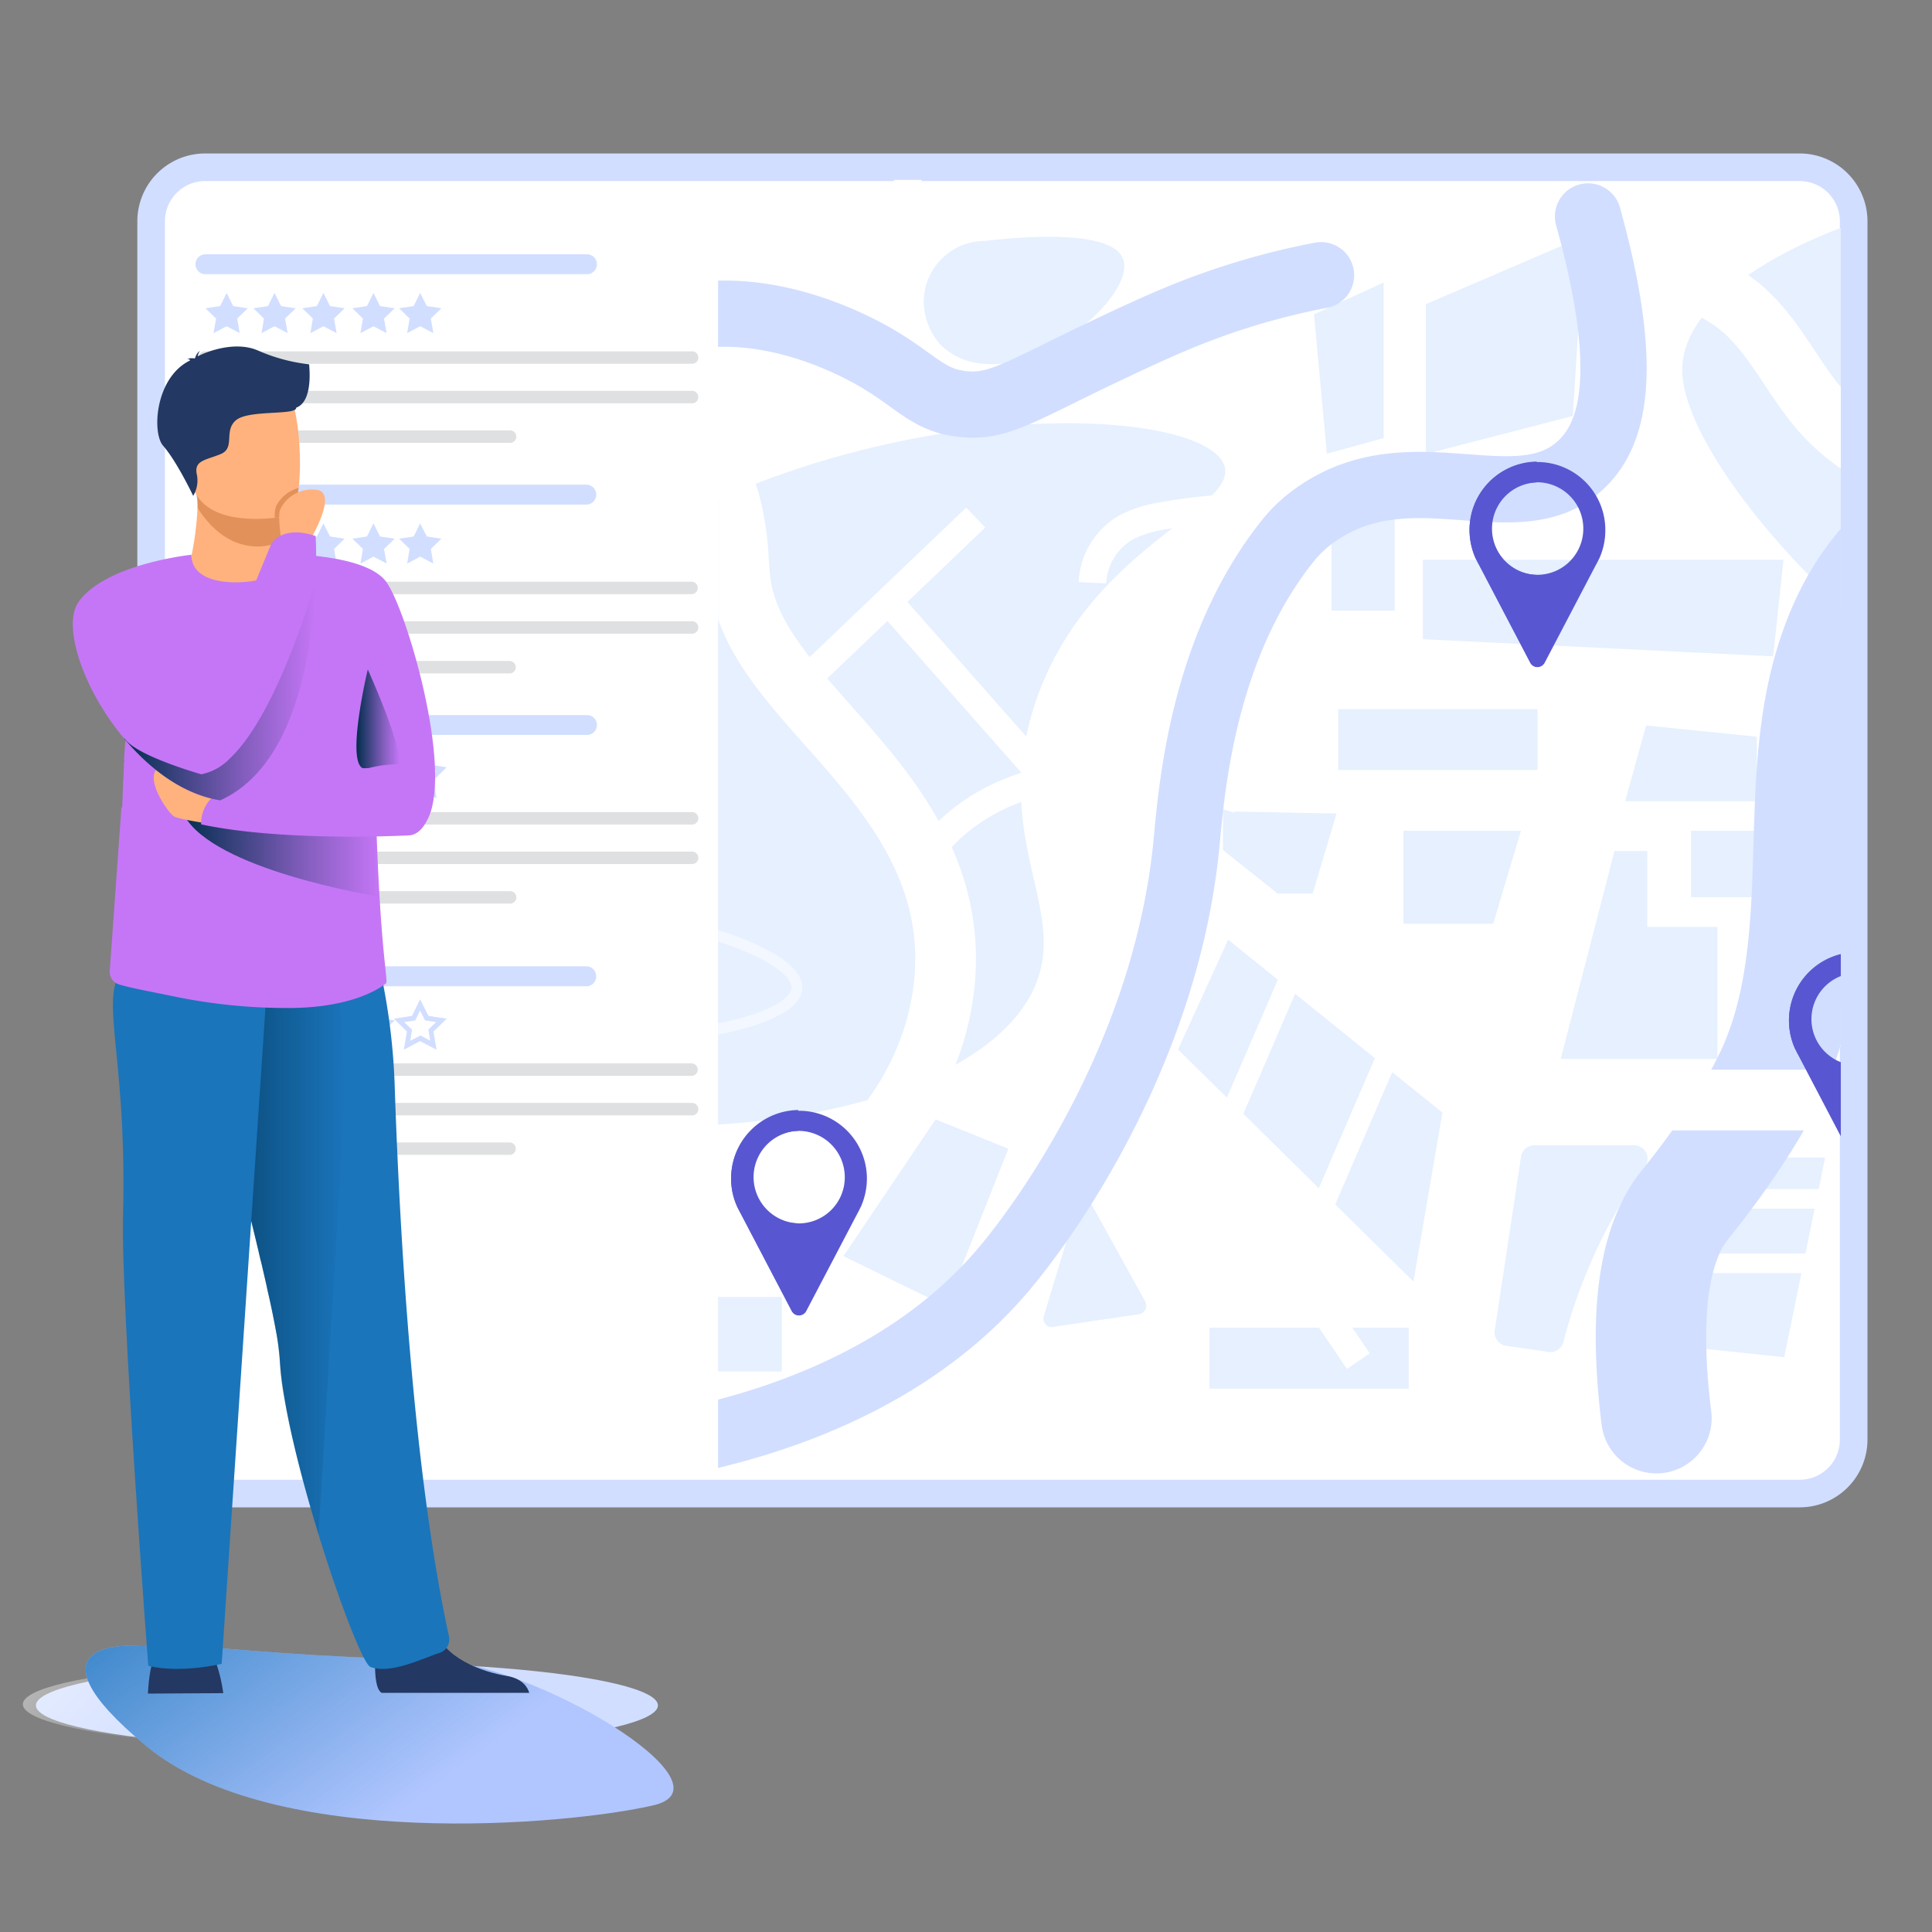 <svg xmlns="http://www.w3.org/2000/svg" xmlns:xlink="http://www.w3.org/1999/xlink" id="Layer_1" data-name="Layer 1" viewBox="0 0 350 350"><rect x="0" y="0" width="350" height="350" fill="#808080" stroke="none"/><defs><style>.cls-1,.cls-10,.cls-11,.cls-6,.cls-7,.cls-8,.cls-9{fill:none;}.cls-2,.cls-3{fill:#fff;}.cls-11,.cls-2,.cls-7{stroke:#d1deff;}.cls-2,.cls-6,.cls-8,.cls-9{stroke-miterlimit:10;}.cls-2,.cls-9{stroke-width:5px;}.cls-4{clip-path:url(#clip-path);}.cls-5{fill:#e6f0ff;}.cls-6{stroke:#f3f7ff;stroke-width:2px;}.cls-10,.cls-11,.cls-7{stroke-linecap:round;stroke-linejoin:round;}.cls-7{stroke-width:20px;}.cls-10,.cls-8,.cls-9{stroke:#fff;}.cls-10,.cls-8{stroke-width:11px;}.cls-11{stroke-width:12px;}.cls-12{fill:#5857d1;}.cls-13{fill:#d1deff;}.cls-14{fill:#dfe0e1;}.cls-15{fill:url(#linear-gradient);}.cls-16{fill:#b1c6ff;}.cls-17{fill:url(#linear-gradient-2);}.cls-18{fill:#233862;}.cls-19{fill:#1a75bb;}.cls-20{fill:url(#linear-gradient-3);}.cls-21{fill:#c576f6;}.cls-22{fill:#ffb27d;}.cls-23{fill:#e2915a;}.cls-24{fill:url(#linear-gradient-4);}.cls-25{fill:url(#linear-gradient-5);}.cls-26{fill:url(#linear-gradient-6);}</style><clipPath id="clip-path"><path class="cls-1" d="M331.43,266.13a7.3,7.3,0,0,1-5.26,2.1H130.09V32.59H327.22a7.92,7.92,0,0,1,4.17,2.27,7.8,7.8,0,0,1,2.08,4.4V260.77A7.25,7.25,0,0,1,331.43,266.13Z"></path></clipPath><linearGradient id="linear-gradient" x1="-0.06" y1="90.36" x2="48.34" y2="44.88" gradientTransform="matrix(0, 1, 1, 0, 25.16, 250.45)" gradientUnits="userSpaceOnUse"><stop offset="0" stop-color="#fff"></stop><stop offset="1" stop-color="#fff" stop-opacity="0"></stop></linearGradient><linearGradient id="linear-gradient-2" x1="29.88" y1="59.47" x2="76.09" y2="-1.67" gradientTransform="matrix(1, 0.01, 0.01, -1, 1.11, 322.3)" gradientUnits="userSpaceOnUse"><stop offset="0" stop-color="#1a75bb"></stop><stop offset="1" stop-color="#1a75bb" stop-opacity="0"></stop></linearGradient><linearGradient id="linear-gradient-3" x1="27.38" y1="220.57" x2="62.47" y2="220.57" gradientUnits="userSpaceOnUse"><stop offset="0" stop-color="#002d4c"></stop><stop offset="1" stop-color="#002d4c" stop-opacity="0"></stop></linearGradient><linearGradient id="linear-gradient-4" x1="64.55" y1="130.28" x2="72.44" y2="130.28" gradientUnits="userSpaceOnUse"><stop offset="0" stop-color="#002d4c"></stop><stop offset="0.63" stop-color="#002d4c" stop-opacity="0.33"></stop><stop offset="1" stop-color="#002d4c" stop-opacity="0"></stop></linearGradient><linearGradient id="linear-gradient-5" x1="32.69" y1="153.98" x2="68.75" y2="153.98" xlink:href="#linear-gradient-4"></linearGradient><linearGradient id="linear-gradient-6" x1="22.42" y1="125.04" x2="57.19" y2="125.04" xlink:href="#linear-gradient-4"></linearGradient></defs><g id="Layer_5" data-name="Layer 5"><path class="cls-2" d="M326,270.57H37.2a9.79,9.79,0,0,1-9.82-9.76V40.07A9.79,9.79,0,0,1,37.2,30.3H326a9.79,9.79,0,0,1,9.81,9.77V260.81A9.78,9.78,0,0,1,326,270.57Z"></path></g><ellipse class="cls-3" cx="60.48" cy="74.55" rx="3.78" ry="3.79"></ellipse><g class="cls-4"><path class="cls-5" d="M411.29,55.11c.37-7.54-37.7-26.13-72.32-15.7-11.65,3.51-34.63,13.8-34.21,28,.62,20.68,51.91,71.21,67.25,58.91,7.37-5.9,22.49-23.73,32.21-34.94C415.6,78.12,411,60,411.29,55.11Z"></path><path class="cls-5" d="M221.76,84.25c-4.54-12.19-77.84-13.93-125.89,27.63-16.16,14-45.72,46.91-35.41,68.93,15.07,32.2,110.31,29.82,126.35-.73,7.7-14.67-7.39-27.1.46-51.87C196.43,99.14,224.71,92.18,221.76,84.25Z"></path><path class="cls-5" d="M178.37,65.9a12.14,12.14,0,0,1-7.8-3.26,12,12,0,0,1-3.23-7.86h0a11.08,11.08,0,0,1,11-11.13h0c7-.8,23.09-2.13,25.11,3.26C205.75,53,190.06,67.06,178.37,65.9Z"></path><path class="cls-5" d="M296,207.48l-18.06,0a2.44,2.44,0,0,0-2.39,2.09L270.79,241a2.45,2.45,0,0,0,2,2.79h0l7.74,1.12a2.43,2.43,0,0,0,2.69-1.79A96.25,96.25,0,0,1,298,211.36a2.44,2.44,0,0,0-2-3.88Z"></path><polygon class="cls-5" points="257.77 115.79 321.21 118.9 323.09 101.42 257.77 101.42 257.77 115.79"></polygon><rect class="cls-5" x="241.22" y="93.82" width="11.43" height="16.81"></rect><polygon class="cls-5" points="250.65 51.19 238.04 56.95 240.38 82.19 250.65 79.36 250.65 51.19"></polygon><polygon class="cls-5" points="258.31 55.11 258.31 82.23 284.92 75.36 286.99 42.78 258.31 55.11"></polygon><rect class="cls-5" x="338.05" y="137.48" width="16.05" height="31.92"></rect><rect class="cls-5" x="332.87" y="182.49" width="33.08" height="7.2"></rect><polygon class="cls-5" points="298.42 167.92 298.42 154.17 292.48 154.17 282.74 191.83 311.12 191.83 311.12 167.92 298.42 167.92"></polygon><polygon class="cls-5" points="298.21 131.43 294.42 145.13 318.27 145.13 318.27 133.47 298.21 131.43"></polygon><rect class="cls-5" x="306.35" y="150.5" width="11.92" height="12.03"></rect><polygon class="cls-5" points="231.49 177.49 222.49 170.23 213.42 190.13 222.26 198.84 231.49 177.49"></polygon><polygon class="cls-5" points="249.07 191.69 234.63 180.04 225.25 201.78 238.91 215.25 249.07 191.69"></polygon><polygon class="cls-5" points="252.22 194.23 241.89 218.19 256.06 232.17 261.3 201.55 252.22 194.23"></polygon><rect class="cls-5" x="242.44" y="128.46" width="36.09" height="11.04"></rect><rect class="cls-5" x="219.11" y="240.52" width="36.09" height="11.04"></rect><polygon class="cls-5" points="257.28 150.5 254.25 150.5 254.25 167.35 270.5 167.35 275.53 150.5 257.28 150.5"></polygon><polygon class="cls-5" points="224.58 145.01 221.55 145.01 221.55 161.87 237.8 161.87 242.83 145.01 224.58 145.01"></polygon><path class="cls-5" d="M195.05,218.79l-5.94,19.58a1.59,1.59,0,0,0,1,2,1.61,1.61,0,0,0,.69,0l15.51-2.28a1.57,1.57,0,0,0,1.32-1.79,1.69,1.69,0,0,0-.18-.55l-9.56-17.29a1.55,1.55,0,0,0-2.13-.6A1.59,1.59,0,0,0,195.05,218.79Z"></path><polygon class="cls-5" points="329.47 215.41 330.63 209.71 320.53 209.71 317.56 215.41 329.47 215.41"></polygon><polygon class="cls-5" points="327.07 227.08 328.74 218.96 315.7 218.96 311.47 227.08 327.07 227.08"></polygon><polygon class="cls-5" points="309.62 230.63 302.79 243.71 323.22 245.87 326.34 230.63 309.62 230.63"></polygon><rect class="cls-5" x="338.94" y="218.96" width="19.43" height="20.95"></rect><rect class="cls-5" x="334.67" y="246.03" width="25.13" height="6.44"></rect><rect class="cls-5" x="109.11" y="234.95" width="32.51" height="13.5"></rect><polygon class="cls-5" points="169.49 202.79 152.8 227.56 171.37 236.63 182.67 208.1 169.49 202.79"></polygon><path class="cls-6" d="M124.43,168.07c-19.43-3.86-40.88,4.69-40.63,10.52.21,5.09,16.89,8.59,27.75,9.14,14.66.73,32.44-3.26,32.81-8.67C144.66,174.57,132.94,169.78,124.43,168.07Z"></path><path class="cls-7" d="M372.22,92.49c-10.24-3.66-22.12.51-29.75,8.32s-11.5,18.67-13.18,29.48-1.43,21.86-2,32.81-1.95,22.1-6.73,32a80.39,80.39,0,0,1-4.32,7.82,155.84,155.84,0,0,1-11,15.34c-4.27,5.32-8,15.82-5.16,38.66"></path><path class="cls-8" d="M106.67,227.56a65.49,65.49,0,0,1-25.72-5C68,217.11,57.8,207.06,52.85,195l-1.25-3L80.19,79.37l2-1.93A30.6,30.6,0,0,1,103.29,69a29.08,29.08,0,0,1,17.13,5.53A31,31,0,0,1,132.19,91a49.46,49.46,0,0,1,1.58,10.54c.13,1.73.25,3.38.49,4.82,1.48,9,8.45,16.83,15.83,25.14,8.19,9.25,17.48,19.71,20.35,33.6,3.07,14.87-2.18,31.4-13.7,43.14-12.15,12.39-27.7,16.87-38.6,18.46a82.7,82.7,0,0,1-11.47.83Z"></path><line class="cls-9" x1="141.4" y1="127.53" x2="176.76" y2="93.76"></line><path class="cls-9" d="M167.33,156.05c5.52-8.94,15.81-14.11,26.19-15.37s20.85,1,30.81,4.17"></path><line class="cls-9" x1="161.59" y1="109.66" x2="189.57" y2="141.35"></line><path class="cls-9" d="M197.9,105.57a12.24,12.24,0,0,1,6.23-10.09,21,21,0,0,1,6.35-2,98.12,98.12,0,0,1,18.66-1.59"></path><path class="cls-9" d="M144.74,59c6-2.14,12.41-4.56,16.1-9.79a21,21,0,0,0,3.43-10,65.55,65.55,0,0,0-.06-10.67"></path><line class="cls-9" x1="229.95" y1="91.85" x2="294.09" y2="79.44"></line><path class="cls-10" d="M297.24,49.68a26.19,26.19,0,0,1,18.62,6.46c6,5.31,9.27,13.1,14.69,19,4.9,5.31,11.41,8.89,18.2,11.28s13.91,3.63,21,4.89"></path><polyline class="cls-8" points="216.85 157.28 269.61 199.28 379.58 199.28"></polyline><path class="cls-9" d="M137.74,221.27A92,92,0,0,0,166.91,252"></path><path class="cls-9" d="M223.7,144.53l61.08,1.17"></path><line class="cls-9" x1="235.85" y1="172.41" x2="276.72" y2="172.41"></line><line class="cls-9" x1="204.89" y1="186.1" x2="246.08" y2="246.58"></line><path class="cls-11" d="M91.21,264.78c57.7-1.58,81.62-24.28,90.41-34.59s30-40.69,33.39-78.1c1-10.69,3.33-35.63,18.51-54.39a23.94,23.94,0,0,1,5.12-4.65c17.37-12,36.79,2.24,48.16-9.24,4.94-5,9-15.41.89-44.6"></path><path class="cls-11" d="M239.32,49.86a131.77,131.77,0,0,0-25.62,7.65c-3.86,1.59-7.65,3.32-14.68,6.67-14.39,6.88-18.4,9.76-24.74,9-5.93-.67-8.05-3.83-14.79-7.92-3-1.8-22.69-13.38-41.68-6-4.84,1.87-17.09,7.87-28.19,28.87"></path><path class="cls-12" d="M348.69,184.83A12.3,12.3,0,1,0,325.2,190h0l.11.2c.15.31.3.62.48.93l9.3,17.76a1.47,1.47,0,0,0,2,.62,1.61,1.61,0,0,0,.62-.62l9.3-17.76c.18-.31.33-.62.48-.93l.11-.2h0A12.59,12.59,0,0,0,348.69,184.83ZM336.4,193a8.38,8.38,0,1,1,8.3-8.39,8.34,8.34,0,0,1-8.3,8.39Z"></path><path class="cls-12" d="M336.25,193a8.38,8.38,0,0,1,0-16.75v-3.78A12.36,12.36,0,0,0,324.09,185a12.54,12.54,0,0,0,1.11,5h0l.11.2c.15.31.3.62.48.92l9.3,17.76a1.49,1.49,0,0,0,1.18.78Z"></path><path class="cls-12" d="M157.05,213.5a12.3,12.3,0,1,0-23.49,5.13h0l.1.2c.15.31.31.61.48.92l9.3,17.76a1.49,1.49,0,0,0,2,.63,1.51,1.51,0,0,0,.62-.63l9.31-17.76c.17-.31.33-.61.47-.92l.11-.2h0A12.67,12.67,0,0,0,157.05,213.5Zm-12.31,8.13a8.38,8.38,0,1,1,8.3-8.38A8.34,8.34,0,0,1,144.74,221.63Z"></path><path class="cls-12" d="M144.61,221.62a8.38,8.38,0,0,1,0-16.75v-3.78a12.34,12.34,0,0,0-12.16,12.53,12.21,12.21,0,0,0,1.11,5h0l.1.2c.15.31.31.62.48.92l9.3,17.76a1.49,1.49,0,0,0,1.17.78Z"></path><path class="cls-12" d="M290.82,96a12.3,12.3,0,1,0-24.6,0,12.49,12.49,0,0,0,1.11,5.17h0l.11.2c.15.31.3.62.48.92l9.3,17.76a1.46,1.46,0,0,0,2,.63,1.63,1.63,0,0,0,.62-.63l9.3-17.76c.18-.3.33-.61.48-.92l.11-.2h0A12.43,12.43,0,0,0,290.82,96Zm-12.29,8.13a8.38,8.38,0,1,1,8.3-8.39,8.34,8.34,0,0,1-8.3,8.39Z"></path><path class="cls-12" d="M278.38,104.15a8.38,8.38,0,0,1,0-16.75V83.62a12.36,12.36,0,0,0-12.16,12.53,12.61,12.61,0,0,0,1.11,5h0l.11.2c.15.31.3.61.48.92l9.3,17.76a1.46,1.46,0,0,0,1.16.77Z"></path></g><polygon class="cls-13" points="41.06 53.07 42.24 55.45 44.88 55.85 42.97 57.71 43.42 60.35 41.06 59.1 38.68 60.35 39.15 57.71 37.22 55.85 39.88 55.45 41.06 53.07"></polygon><polygon class="cls-13" points="49.73 53.07 50.91 55.45 53.57 55.85 51.64 57.71 52.11 60.35 49.73 59.1 47.38 60.35 47.82 57.71 45.91 55.85 48.55 55.45 49.73 53.07"></polygon><polygon class="cls-13" points="58.59 53.07 59.79 55.45 62.43 55.85 60.52 57.71 60.97 60.35 58.59 59.1 56.23 60.35 56.68 57.71 54.77 55.85 57.41 55.45 58.59 53.07"></polygon><polygon class="cls-13" points="67.66 53.07 68.84 55.45 71.5 55.85 69.57 57.71 70.04 60.35 67.66 59.1 65.3 60.35 65.75 57.71 63.84 55.85 66.48 55.45 67.66 53.07"></polygon><polygon class="cls-13" points="76.12 53.07 77.32 55.45 79.96 55.85 78.05 57.71 78.5 60.35 76.12 59.1 73.76 60.35 74.21 57.71 72.3 55.85 74.94 55.45 76.12 53.07"></polygon><path class="cls-14" d="M125.27,65.9H37.21a1.13,1.13,0,1,1,0-2.25h88.06a1.13,1.13,0,1,1,0,2.25Z"></path><path class="cls-13" d="M106.34,49.67H37.21a1.8,1.8,0,0,1,0-3.6h69.13a1.8,1.8,0,1,1,0,3.6Z"></path><path class="cls-14" d="M125.27,73.06H37.21a1.13,1.13,0,1,1,0-2.25h88.06a1.13,1.13,0,1,1,0,2.25Z"></path><path class="cls-14" d="M92.41,80.23H37.21a1.13,1.13,0,1,1,0-2.26h55.2a1.13,1.13,0,0,1,0,2.26Z"></path><polygon class="cls-13" points="41.06 94.81 42.24 97.19 44.88 97.59 42.97 99.45 43.42 102.09 41.06 100.84 38.68 102.09 39.15 99.45 37.22 97.59 39.88 97.19 41.06 94.81"></polygon><polygon class="cls-13" points="49.73 94.81 50.91 97.19 53.57 97.59 51.64 99.45 52.11 102.09 49.73 100.84 47.38 102.09 47.82 99.45 45.91 97.59 48.55 97.19 49.73 94.81"></polygon><polygon class="cls-13" points="58.59 94.81 59.79 97.19 62.43 97.59 60.52 99.45 60.97 102.09 58.59 100.84 56.23 102.09 56.68 99.45 54.77 97.59 57.41 97.19 58.59 94.81"></polygon><polygon class="cls-13" points="67.66 94.81 68.84 97.19 71.5 97.59 69.57 99.45 70.04 102.09 67.66 100.84 65.3 102.09 65.75 99.45 63.84 97.59 66.48 97.19 67.66 94.81"></polygon><polygon class="cls-13" points="76.12 94.81 77.32 97.19 79.96 97.59 78.05 99.45 78.5 102.09 76.12 100.84 73.76 102.09 74.21 99.45 72.3 97.59 74.94 97.19 76.12 94.81"></polygon><path class="cls-14" d="M125.27,107.64H37.21a1.13,1.13,0,1,1,0-2.26h88.06a1.13,1.13,0,0,1,0,2.26Z"></path><path class="cls-13" d="M106.34,91.41H37.21a1.81,1.81,0,0,1,0-3.61h69.13a1.81,1.81,0,0,1,0,3.61Z"></path><path class="cls-14" d="M125.27,114.8H37.21a1.13,1.13,0,1,1,0-2.25h88.06a1.13,1.13,0,1,1,0,2.25Z"></path><path class="cls-14" d="M92.41,122H37.21a1.13,1.13,0,1,1,0-2.25h55.2a1.13,1.13,0,0,1,0,2.25Z"></path><polygon class="cls-13" points="41.06 136.54 42.24 138.92 44.88 139.32 42.97 141.18 43.42 143.82 41.06 142.57 38.68 143.82 39.15 141.18 37.22 139.32 39.88 138.92 41.06 136.54"></polygon><polygon class="cls-13" points="49.73 136.54 50.91 138.92 53.57 139.32 51.64 141.18 52.11 143.82 49.73 142.57 47.38 143.82 47.82 141.18 45.91 139.32 48.55 138.92 49.73 136.54"></polygon><polygon class="cls-13" points="58.59 136.54 59.79 138.92 62.43 139.32 60.52 141.18 60.97 143.82 58.59 142.57 56.23 143.82 56.68 141.18 54.77 139.32 57.41 138.92 58.59 136.54"></polygon><polygon class="cls-13" points="67.66 136.54 68.84 138.92 71.5 139.32 69.57 141.18 70.04 143.82 67.66 142.57 65.3 143.82 65.75 141.18 63.84 139.32 66.48 138.92 67.66 136.54"></polygon><path class="cls-13" d="M73.16,144.65l.56-3.31L71.34,139l3.3-.5,1.47-3,1.51,3,3.3.5-2.39,2.33.56,3.3-3-1.56Zm3-2.59,1.78.94-.34-2L79,139.63l-2-.3-.9-1.78-.88,1.78-2,.3L74.69,141l-.33,2Z"></path><path class="cls-14" d="M125.27,149.37H37.21a1.13,1.13,0,1,1,0-2.25h88.06a1.13,1.13,0,1,1,0,2.25Z"></path><path class="cls-13" d="M106.34,133.14H37.21a1.8,1.8,0,0,1,0-3.6h69.13a1.8,1.8,0,0,1,0,3.6Z"></path><path class="cls-14" d="M125.27,156.53H37.21a1.13,1.13,0,1,1,0-2.25h88.06a1.13,1.13,0,1,1,0,2.25Z"></path><path class="cls-14" d="M92.41,163.7H37.21a1.13,1.13,0,0,1,0-2.26h55.2a1.13,1.13,0,0,1,0,2.26Z"></path><polygon class="cls-13" points="41.06 182.07 42.24 184.45 44.88 184.85 42.97 186.71 43.42 189.35 41.06 188.1 38.68 189.35 39.15 186.71 37.22 184.85 39.88 184.45 41.06 182.07"></polygon><polygon class="cls-13" points="49.73 182.07 50.91 184.45 53.57 184.85 51.64 186.71 52.11 189.35 49.73 188.1 47.38 189.35 47.82 186.71 45.91 184.85 48.55 184.45 49.73 182.07"></polygon><polygon class="cls-13" points="58.59 182.07 59.79 184.45 62.43 184.85 60.52 186.71 60.97 189.35 58.59 188.1 56.23 189.35 56.68 186.71 54.77 184.85 57.41 184.45 58.59 182.07"></polygon><polygon class="cls-13" points="67.66 182.07 68.84 184.45 71.5 184.85 69.57 186.71 70.04 189.35 67.66 188.1 65.3 189.35 65.75 186.71 63.84 184.85 66.48 184.45 67.66 182.07"></polygon><path class="cls-13" d="M73.16,190.17l.56-3.3-2.38-2.33,3.3-.5,1.47-3,1.51,3,3.3.5-2.39,2.33.56,3.3-3-1.56Zm3-2.58,1.78.93-.34-2L79,185.16l-2-.3-.9-1.79-.88,1.79-2,.3,1.43,1.39-.33,2Z"></path><path class="cls-14" d="M125.27,194.9H37.21a1.13,1.13,0,0,1,0-2.26h88.06a1.13,1.13,0,0,1,0,2.26Z"></path><path class="cls-13" d="M106.34,178.67H37.21a1.81,1.81,0,0,1,0-3.61h69.13a1.81,1.81,0,0,1,0,3.61Z"></path><path class="cls-14" d="M125.27,202.06H37.21a1.13,1.13,0,1,1,0-2.25h88.06a1.13,1.13,0,1,1,0,2.25Z"></path><path class="cls-14" d="M92.41,209.22H37.21a1.13,1.13,0,1,1,0-2.25h55.2a1.13,1.13,0,0,1,0,2.25Z"></path><ellipse class="cls-13" cx="62.85" cy="308.95" rx="56.34" ry="7.8"></ellipse><ellipse class="cls-15" cx="60.48" cy="308.95" rx="7.8" ry="56.34" transform="translate(-248.7 368.25) rotate(-89.78)"></ellipse><path class="cls-16" d="M118.33,327.06c-15.54,3.59-68.84,8.33-91.82-10.74s-2.78-18.17-2.78-18.17l15.35.35S59,300.38,77.7,300.63,133.87,323.46,118.33,327.06Z"></path><path class="cls-17" d="M118.33,327.06c-15.54,3.59-68.84,8.33-91.82-10.74s-2.78-18.17-2.78-18.17l15.35.35S59,300.38,77.7,300.63,133.87,323.46,118.33,327.06Z"></path><path class="cls-18" d="M40.44,306.73a27.84,27.84,0,0,0-1.9-7.09c-1.32-2.65-9.74-1-9.74-1s-1.68,1.44-2,8.17Z"></path><path class="cls-18" d="M69.12,306.67c-2-1.21-.86-10.21-.86-10.21s9.22-7.38,10.49-1.73,8.75,8.18,13,8.87c2.94.48,3.85,2.11,4.13,3.07Z"></path><path class="cls-19" d="M50,241.16a41.25,41.25,0,0,1,.68,5c.86,16.72,14.07,54.93,16.43,55.82,3.66,1.38,9.42-1.55,12.43-2.51a2.58,2.58,0,0,0,1.81-2.94c-6.54-30.08-8.94-73.39-9.82-99a116.23,116.23,0,0,0-2.66-21.84s-32.22-8.59-32.41,2.28C36.31,187.55,47.15,225.29,50,241.16Z"></path><path class="cls-20" d="M57.71,277.91l4.76-79.35a228.58,228.58,0,0,0-2.65-30.79s-25.19-9.47-31.16-1.07A7.69,7.69,0,0,0,27.4,171c-.65,17,17.09,46.21,18.13,50.3.46,1.82.78,3.17.78,3.17.36,1.48.53,2.22.54,2.28a18.43,18.43,0,0,0,.47,1.93l.09.3c.14.65.26,1.19.35,1.56.14.65.25,1.1.25,1.1.15.64.2.81.27,1.16s.08.56.15.9c.18.86.39,1.38,1,4.49.47,2.37.77,3.88,1,5.94.21,1.67.31,3.07.36,4.06a39.34,39.34,0,0,0,.7,5c.67,4,1.66,8.25,2.65,12.14C55,268.73,56.2,273,57.71,277.91Z"></path><path class="cls-19" d="M48.43,177.5q-4.14,62-8.27,123.92s-7.48,1.8-13.3.36c0,0-5-65.66-4.57-81.53.82-31.24-5.14-40.7.91-45.41C26,172.65,32.45,170.18,48.43,177.5Z"></path><path class="cls-21" d="M22,146.26,19.88,175.9a2.38,2.38,0,0,0,1.71,2.45c2.37.69,5.11,1.17,10.4,2.26a100.9,100.9,0,0,0,19.84,2c13,.09,18-4.41,18-4.41.56,0-.3-2.72-1.07-15.7-.26-4.4-.52-10-.7-17-.17-6.34-.28-13.88-.29-22.81,0-10.75-16.65-22.32-17-22.32h0c0,1.55-2.44,4.4-6.2,4.65-4.45.29-9.93-1.93-9.93-4.5,0,0-8.06,12.9-10.92,26.67-.36,1.74-.64,3.58-.87,5.52v.09l-.12,1.07c0,.06,0,.13,0,.19,0,.32-.07.65-.1,1a2.64,2.64,0,0,0,0,.28c0,.3-.06.61-.08.91,0,0,0,.06,0,.09,0,.22,0,.45-.05.68s0,.33,0,.49,0,.54-.05.81l0,.41c0,.25,0,.51-.05.77s0,.23,0,.35c0,.38,0,.75-.06,1.14v.09l-.06,1.1c0,.1,0,.19,0,.28,0,.35,0,.7-.05,1v.16c0,.86-.07,1.74-.1,2.62a.2.2,0,0,0,0,.07Z"></path><path class="cls-21" d="M50.8,100.34s15.48-.13,19.2,5.1,11.89,33.31,7.63,42.66S65.39,144.23,61,138.5,50.8,100.34,50.8,100.34Z"></path><path class="cls-22" d="M51,98v1.6s.44,5-5.72,5.73-10.72-1-10.56-4.81A54.7,54.7,0,0,0,35.78,92a18,18,0,0,0-.22-3l11.93-.24,3.52.57Z"></path><path class="cls-23" d="M51,89.33,51,98a10.1,10.1,0,0,1-4.3,1c-5.48,0-9-4-10.88-6.94a18,18,0,0,0-.22-3l11.93-.24Z"></path><path class="cls-22" d="M34.64,87.08c1.39,7.45,11,7.2,15.16,6.73,1.17-.13,1.9-.27,1.9-.27,1.32-.36,2.06-2.43,2.4-5.15C54.78,83,53.92,75.1,53,73.08c-1.37-3-3.94-6.33-13.63-4S32.87,77.53,34.64,87.08Z"></path><path class="cls-24" d="M66.63,121.28s6,13.22,5.8,17.18a20.36,20.36,0,0,0-5.8.74C62,140.6,66.63,121.28,66.63,121.28Z"></path><path class="cls-18" d="M56,66a31.81,31.81,0,0,1-9.29-2.51c-4.08-1.77-9.22.18-10.89,1.06a2.48,2.48,0,0,1,.4-1,2.27,2.27,0,0,0-.86,1.28c-.08.06-.11.1-.09.11a2.83,2.83,0,0,0-1.4.09s.39-.06.52.19l.06.07c-6.36,3.07-6.95,13.13-4.9,15.46C32,83.52,35,89.83,35,89.83a5.4,5.4,0,0,0,.63-4c-.45-2.46,1.68-2.46,4.37-3.58s.44-4.26,2.8-6.16,11-.79,10.86-2.24C56.81,72.72,56,66.31,56,66Z"></path><path class="cls-25" d="M32.69,146c2.53,10.15,29.85,15.39,36.06,16.46-.26-4.4-.52-10-.7-17Z"></path><path class="cls-22" d="M38.69,149.33c-.26,0-6.07-.87-7.11-1.39s-5.81-7.28-2.69-9,11.49,5.21,11.49,5.21Z"></path><path class="cls-21" d="M74,151.34s-22.48,1.22-37.56-2A6.48,6.48,0,0,1,40.84,143s23.51-5,29.16-3.6S74,151.34,74,151.34Z"></path><path class="cls-21" d="M22.42,133.7c4.66,5.62,10.76,10.22,17.48,11.29h0a12.6,12.6,0,0,0,1.66-7.51,15,15,0,0,0-2.45-6.89,15.7,15.7,0,0,1-1.32-2.66c-3.67-9.37-3.13-27.43-3.13-27.43s-15.59,1.64-20.45,8.58C11.25,113.33,15,124.81,22.42,133.7Z"></path><path class="cls-23" d="M49.8,93.81c1.17-.13,1.9-.27,1.9-.27,1.32-.36,2.06-2.43,2.4-5.15A6.5,6.5,0,0,0,50,91.72,4.88,4.88,0,0,0,49.8,93.81Z"></path><path class="cls-22" d="M56.08,98s5.39-8.89,1.2-9.27a6.33,6.33,0,0,0-6.48,3.49C50.2,93.29,51,98,51,98Z"></path><path class="cls-21" d="M35.56,137.19a11.29,11.29,0,0,0,.92,3.08A14.7,14.7,0,0,0,39.9,145h0c14-6.31,16.81-28,17.28-39.9.2-4.78,0-8,0-8-6.3-2.09-8.08,1.54-8.08,1.54s-7.45,17.71-11.31,29.29C36.32,132.36,35.37,135.89,35.56,137.19Z"></path><path class="cls-26" d="M22.42,133.7c4.66,5.62,10.76,10.22,17.48,11.29h0c14-6.31,16.81-28,17.28-39.9,0,0-6.61,24-15.62,32.39a9.8,9.8,0,0,1-5.09,2.79S25.12,137.06,22.74,134A1.26,1.26,0,0,0,22.42,133.7Z"></path></svg>